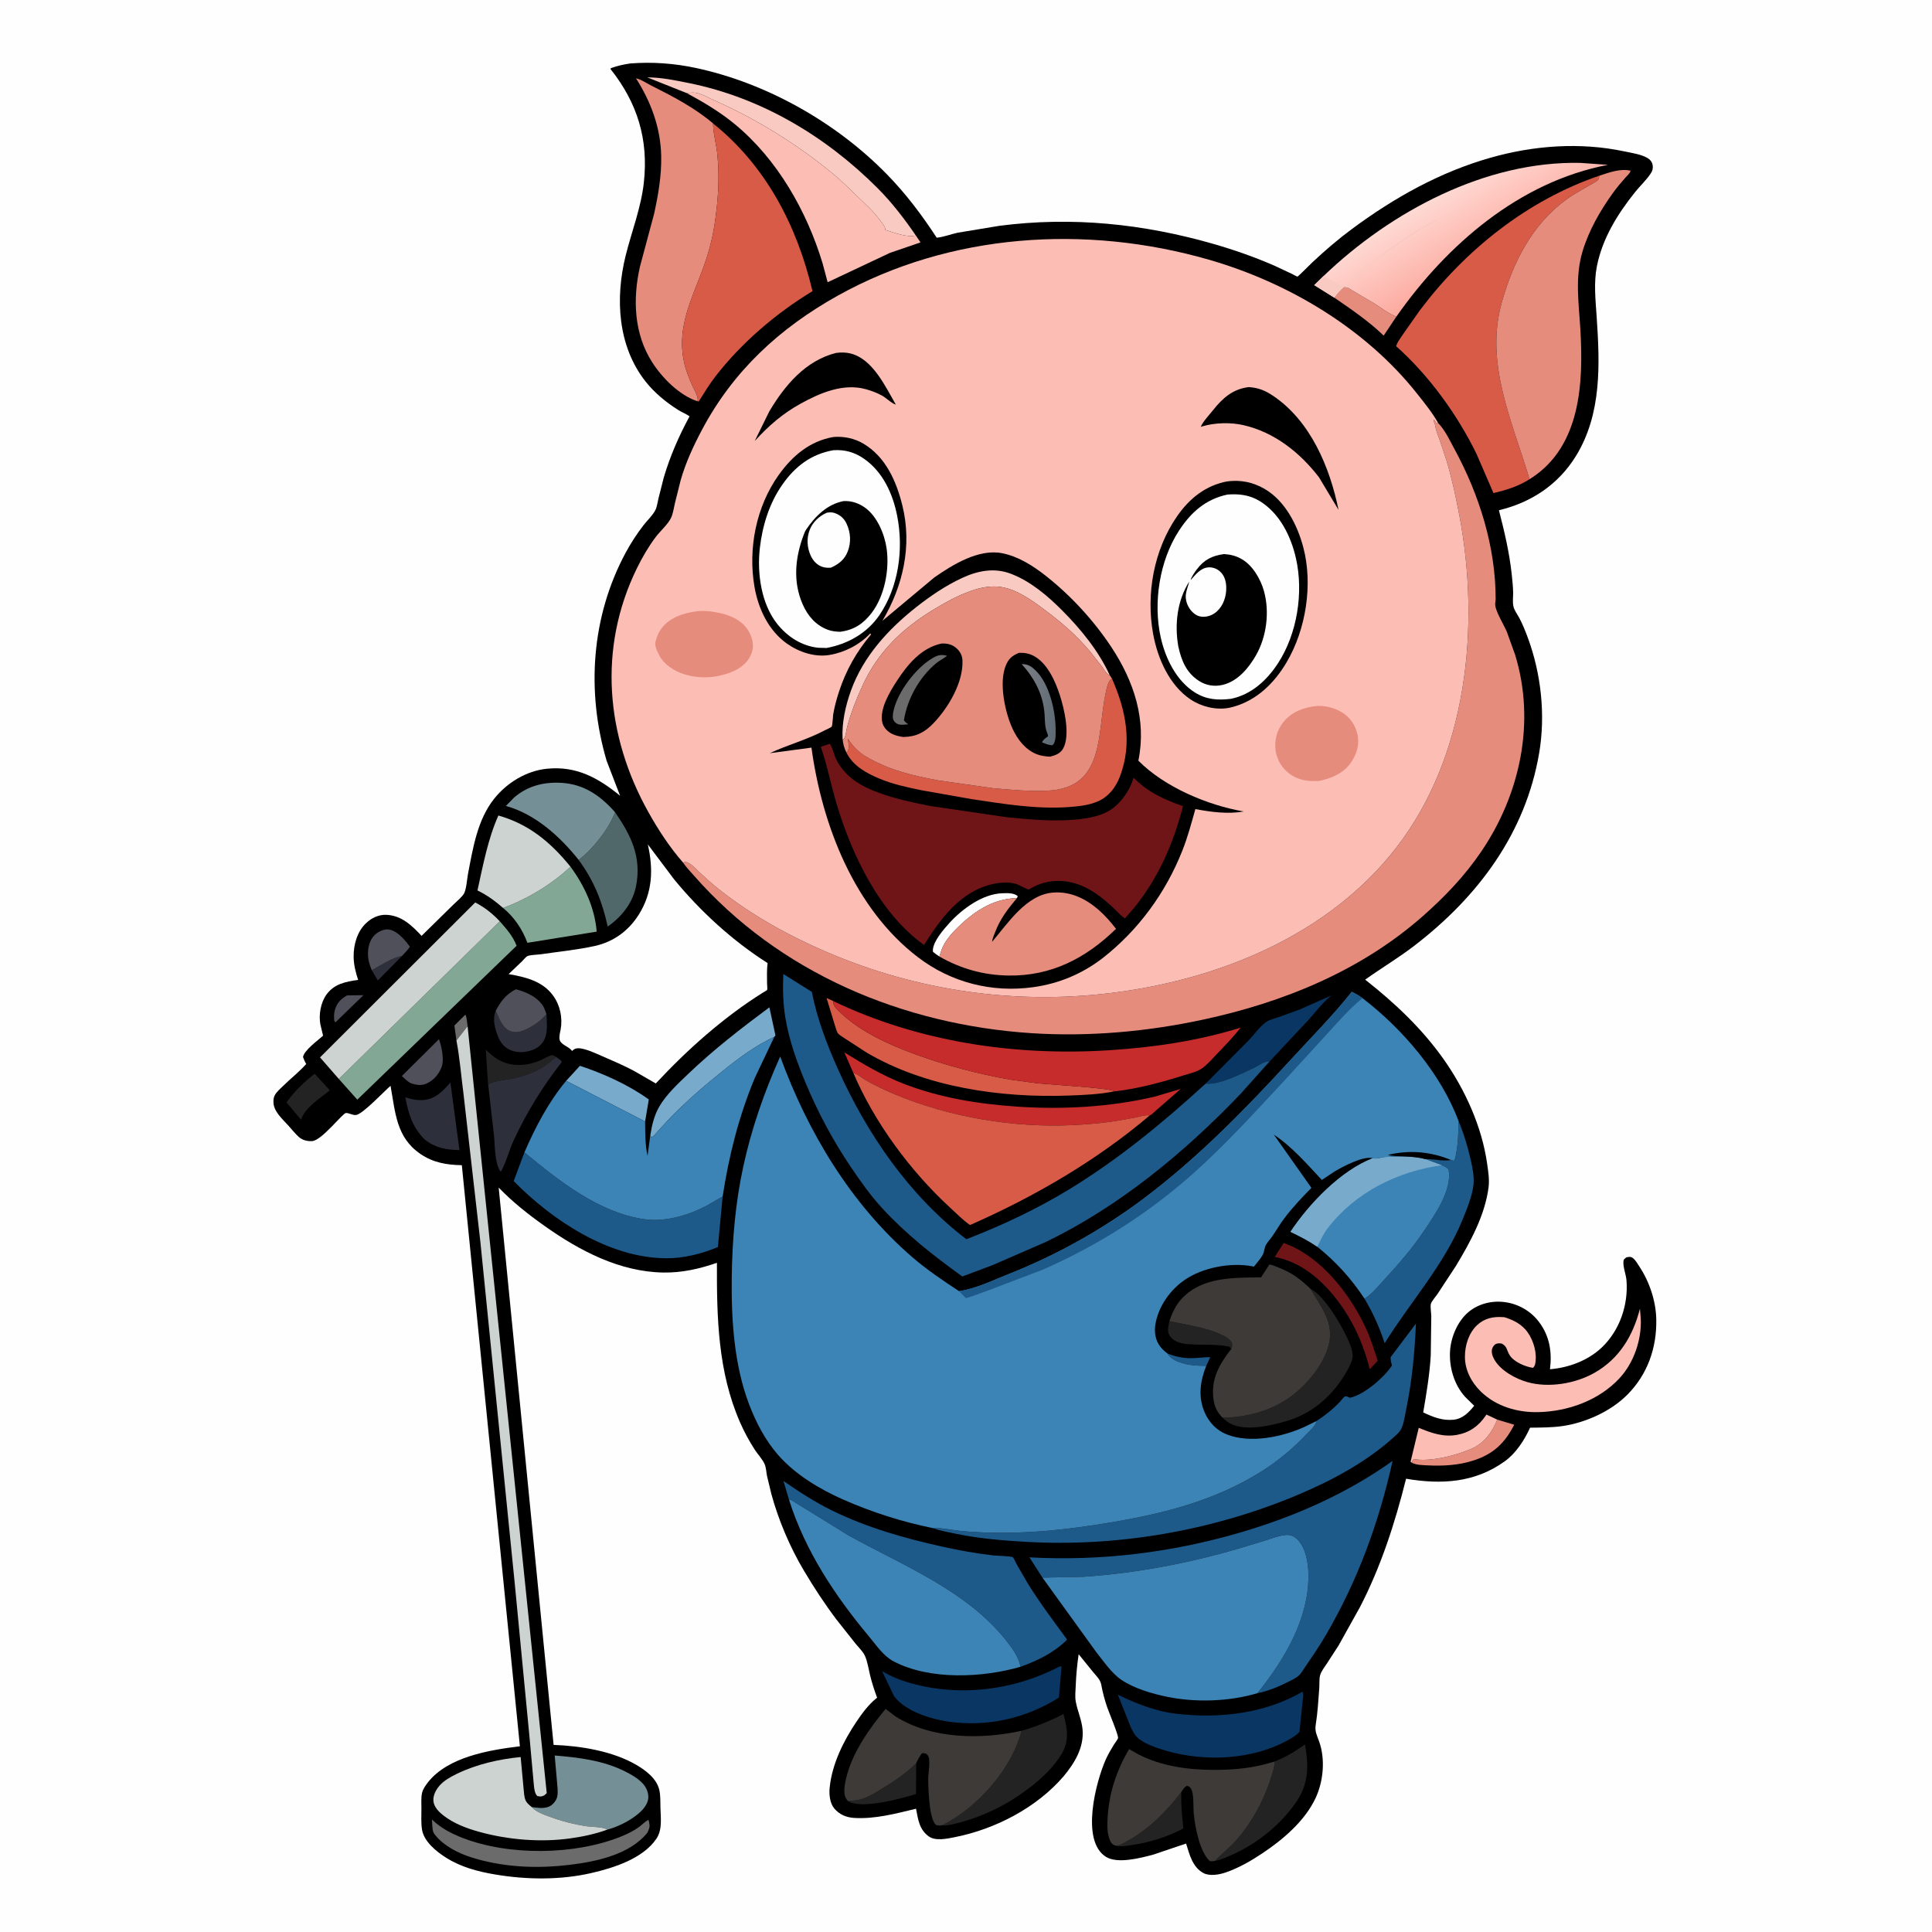 <svg version="1.1" xmlns="http://www.w3.org/2000/svg" style="display: block;" viewBox="0 0 2048 2048" width="1024" height="1024">
<defs>
	<linearGradient id="Gradient1" gradientUnits="userSpaceOnUse" x1="1573.89" y1="274.761" x2="1531" y2="203.652">
		<stop class="stop0" offset="0" stop-opacity="1" stop-color="rgb(253,171,160)"/>
		<stop class="stop1" offset="1" stop-opacity="1" stop-color="rgb(254,217,211)"/>
	</linearGradient>
	<linearGradient id="Gradient2" gradientUnits="userSpaceOnUse" x1="1121.34" y1="750.007" x2="1081.08" y2="743.687">
		<stop class="stop0" offset="0" stop-opacity="1" stop-color="rgb(94,107,117)"/>
		<stop class="stop1" offset="1" stop-opacity="1" stop-color="rgb(123,125,132)"/>
	</linearGradient>
</defs>
<path transform="translate(0,0)" fill="rgb(254,254,254)" d="M -0 -0 L 2048 0 L 2048 2048 L -0 2048 L -0 -0 z"/>
<path transform="translate(0,0)" fill="rgb(0,0,0)" d="M 667.742 67.31 C 691.043 65.417 714.638 67.133 737.5 72.011 C 812.538 88.021 886.454 129.785 940.143 184.758 C 960.36 205.458 977.129 227.781 992.963 251.964 C 1000.25 251.323 1007.9 248.255 1015.13 246.687 L 1059.1 239.415 C 1136.38 229.323 1212.19 237.212 1286.83 258.726 C 1308.94 265.1 1330.61 272.722 1351.69 281.968 L 1370.42 290.77 C 1371.38 291.24 1374.82 293.292 1375.46 293.233 C 1376.03 293.179 1389.84 279.322 1391.37 277.888 C 1404.72 265.402 1418.49 253.567 1433.18 242.691 C 1477.97 209.527 1526.37 182.374 1580.31 167.102 C 1626.14 154.123 1675.17 150.556 1721.94 160.488 C 1729.44 162.081 1739.99 163.579 1746.58 167.587 C 1749.27 169.223 1751.18 171.548 1751.8 174.679 C 1752.46 178.049 1751.88 180.729 1750.03 183.589 C 1745.45 190.698 1738.7 196.851 1733.39 203.478 C 1714.75 226.707 1698.54 252.793 1692.74 282.387 C 1689.34 299.701 1691.31 317.712 1692.49 335.174 C 1695.91 385.781 1698.15 438.526 1670.5 483.475 C 1651.92 513.671 1622.97 532.803 1588.92 540.864 C 1594.75 563.409 1600.1 586.058 1602.54 609.26 C 1603.19 615.438 1603.85 621.791 1603.99 628 C 1604.09 632.825 1603.19 638.296 1604.35 643 C 1605.42 647.322 1608.42 651.149 1610.5 655.019 C 1614.03 661.597 1617.05 669.239 1619.64 676.253 C 1633.68 714.343 1638.39 757.878 1631.63 797.973 C 1617.22 883.352 1566.62 950.774 1499.22 1002.53 C 1482.41 1015.43 1464.34 1026.19 1447.13 1038.46 C 1478.28 1062.91 1507.34 1090.29 1530.27 1122.77 C 1553.07 1155.04 1570.93 1194.38 1576.45 1233.73 C 1577.6 1241.94 1578.99 1250.31 1577.94 1258.6 C 1574.16 1288.3 1558.45 1316.91 1543.22 1342.13 L 1523.73 1371.8 C 1522.07 1374.24 1517.55 1379.39 1516.82 1382.07 C 1515.99 1385.15 1517.18 1391.85 1517.22 1395.43 L 1516.66 1436.66 C 1515.51 1457.05 1512.07 1477.1 1508.67 1497.21 C 1518.92 1502.1 1528.94 1506.08 1540.5 1505 C 1550.43 1504.07 1556.76 1497.47 1562.69 1490.19 L 1552.92 1480.55 C 1541.32 1467.66 1535.98 1448.96 1537.13 1431.85 C 1538.14 1416.93 1545.35 1400.08 1556.95 1390.57 C 1567.59 1381.85 1581.85 1378.45 1595.38 1380.32 C 1609.69 1382.31 1622.62 1389.72 1631.33 1401.23 C 1642.73 1416.26 1645.33 1433.2 1643.04 1451.46 C 1662.83 1449.84 1683.29 1442.26 1697.85 1428.5 C 1716.89 1410.5 1726.2 1383.22 1724.15 1357.32 C 1723.63 1350.75 1720.48 1343.76 1720.9 1337.31 C 1721.07 1334.62 1722.08 1334.59 1724 1332.88 C 1726.96 1332.24 1728.58 1331.8 1731.16 1333.79 C 1733.75 1335.79 1735.97 1339.8 1737.8 1342.57 C 1748.51 1358.77 1755.34 1379.12 1755.72 1398.58 C 1756.32 1428.65 1746.55 1456.78 1725.13 1478.37 C 1707.74 1495.89 1681.44 1507.83 1657.23 1511.55 C 1645.54 1513.34 1633.76 1513.25 1621.96 1513.4 C 1615.86 1526.66 1607.1 1540.39 1595.12 1549.03 C 1563.37 1571.91 1527.76 1573.81 1490.5 1567.51 C 1478.74 1614.45 1463.88 1660.62 1441.56 1703.7 L 1418.96 1744.27 L 1406.32 1763.77 C 1403.86 1767.47 1400.43 1771.78 1399.31 1776.08 C 1398.31 1779.93 1398.79 1785.32 1398.49 1789.39 C 1397.53 1802.25 1396.75 1815.79 1394.7 1828.5 C 1393.59 1835.4 1396.03 1839.57 1398.31 1845.94 C 1405.03 1864.67 1402.93 1888.25 1394.52 1906.14 C 1383.07 1930.47 1359.98 1950.04 1338.03 1964.67 C 1325.88 1972.77 1312.92 1980.22 1299.05 1984.95 C 1292.25 1987.27 1282.09 1989.05 1275.49 1985.42 C 1263.97 1979.07 1260.95 1965.79 1257.3 1954.23 L 1222.32 1966.05 C 1208.96 1969.54 1184.59 1976.07 1172.25 1968.26 C 1145.3 1951.19 1161.71 1888.78 1172 1865.52 C 1174.5 1859.86 1177.69 1854.44 1180.93 1849.17 C 1181.78 1847.77 1184.92 1843.78 1185.18 1842.41 C 1185.75 1839.34 1175.28 1814.58 1173.62 1809.64 C 1171.02 1801.91 1168.83 1793.98 1167.4 1785.94 C 1166.42 1780.4 1162.12 1776.6 1158.65 1772.34 L 1143.41 1753.54 C 1141.74 1764.84 1140.74 1775.9 1140.29 1787.32 C 1140.1 1792.44 1139.42 1798.36 1140.29 1803.36 C 1142.04 1813.48 1146.65 1822.97 1147.56 1833.31 C 1149.24 1852.5 1139.06 1869.02 1127.32 1883.13 C 1098.55 1916.46 1054.85 1939.03 1011.93 1947.52 C 1003.88 1949.11 991.59 1951.82 984.5 1946.64 C 974.349 1939.22 973.252 1928.76 971.032 1917.32 C 949.658 1922.48 927.506 1928.45 905.303 1927.07 C 897.086 1926.55 889.71 1923.48 884.337 1917.01 C 879.644 1911.36 878.767 1902.24 879.455 1895.2 C 881.911 1870.11 894.031 1845.65 907.94 1825 C 913.789 1816.31 920.588 1807.03 928.778 1800.43 L 929.775 1799.65 C 926.877 1791.75 924.269 1783.91 922.293 1775.72 C 920.708 1769.15 919.596 1761.39 916.844 1755.19 C 914.907 1750.83 910.088 1746.19 907.048 1742.5 L 886.758 1716.86 C 874.215 1700.25 862.829 1682.86 852.198 1664.97 C 837.323 1639.95 825.407 1611.88 817.71 1583.85 L 813.048 1564.5 C 812.319 1560.78 812.143 1556.19 810.8 1552.67 C 808.823 1547.49 803.21 1541.56 800.107 1536.77 C 794.17 1527.6 788.884 1517.8 784.5 1507.79 C 760.917 1453.96 759.765 1396.27 759.97 1338.63 C 741.302 1345.06 723.164 1349.23 703.319 1348.94 C 656.876 1348.26 614.216 1325.76 577.266 1299.55 C 559.793 1287.16 543.526 1274.33 528.623 1258.88 L 586.841 1849.66 C 615.422 1850.69 649.326 1856.19 674.358 1870.74 C 684.498 1876.64 696.029 1885.29 698.843 1897.25 C 700.263 1903.28 699.959 1909.9 700.099 1916.08 C 700.346 1926.97 702.266 1939.52 695.89 1949 C 681.583 1970.29 650.306 1980.13 626.595 1985.56 C 593.926 1993.05 558.004 1992.61 525 1987.05 C 506.384 1983.91 488.583 1979.23 472.5 1969 C 462.301 1962.51 449.404 1952.09 447.355 1939.44 C 446.192 1932.27 446.741 1924.08 446.726 1916.8 C 446.715 1911.46 446.211 1905.33 447.498 1900.14 C 448.404 1896.48 451.206 1892.46 453.5 1889.51 C 474.701 1862.3 518.919 1855.03 551.114 1851.14 L 489.561 1235.15 C 473.391 1234.86 459.162 1232.46 445.591 1223.18 C 419.803 1205.55 419.097 1178.83 413.982 1151 C 407.28 1156.76 384.654 1180.89 377.529 1181.92 C 373.807 1182.47 370.011 1179.63 366.671 1179.82 C 363.249 1180.02 341.153 1208.84 331 1209.61 C 326.032 1209.98 320.535 1208.64 316.784 1205.25 C 312.907 1201.75 309.475 1197.41 305.978 1193.5 C 299.882 1186.7 290.292 1178.49 289.904 1168.93 C 289.793 1166.2 289.868 1164 291.04 1161.5 C 292.839 1157.67 297.112 1154.08 300.105 1151.14 C 308.094 1143.28 317.224 1136.22 324.625 1127.84 C 323.083 1125.45 322.173 1123.15 321.223 1120.5 C 322.123 1113.63 337.105 1102.67 342.487 1097.88 L 339.657 1086.16 C 337.672 1075.88 339.884 1062.94 345.989 1054.39 C 354.226 1042.85 366.544 1040.61 379.641 1038.75 C 376.989 1030.7 374.946 1022.62 374.863 1014.09 C 374.741 1001.4 378.59 987.597 388.026 978.602 C 393.764 973.132 401.388 969.424 409.426 969.747 C 425.568 970.395 436.559 980.972 446.876 992.068 L 481.064 958.476 C 484.077 955.452 490.362 950.469 492.118 946.705 C 494.55 941.491 495.052 931.684 496.172 925.893 C 501.449 898.618 506.089 868.947 523.868 846.655 C 537.376 829.718 557.839 817.152 579.622 814.905 C 610.725 811.697 633.98 824.412 657.332 843.555 L 643.042 806.442 C 621.401 732.99 626.689 653.688 663.303 585.737 C 668.689 575.74 675.048 566 681.971 557 C 685.835 551.975 691.709 546.469 694.609 540.944 C 696.433 537.47 697.07 532.324 697.963 528.5 L 703.57 506.398 C 710.26 483.619 719.661 462.167 730.966 441.335 C 727.216 438.689 722.705 436.975 718.79 434.497 C 705.947 426.371 693.818 416.439 684.371 404.481 C 654.58 366.771 652.034 315.76 663.28 270.739 C 669.707 245.014 679.604 220.04 682.511 193.48 C 687.53 147.612 675.703 109.042 647.073 73.058 L 647.684 72.206 C 654.362 69.763 660.722 68.401 667.742 67.31 z"/>
<path transform="translate(0,0)" fill="rgb(107,107,107)" d="M 483.829 1102.92 L 481.683 1087.08 L 493.285 1075.59 C 494.97 1078.38 495.133 1084.48 495.681 1087.84 L 483.829 1102.92 z"/>
<path transform="translate(0,0)" fill="rgb(45,47,59)" d="M 394.093 1028.49 C 403.383 1023.5 415.725 1015.08 426.065 1013.43 L 400.531 1039.3 L 394.093 1028.49 z"/>
<path transform="translate(0,0)" fill="rgb(29,89,137)" d="M 1237.65 1434.85 C 1243 1436.78 1247.82 1438.4 1253.5 1439.09 L 1255.3 1439.33 C 1264.51 1440.5 1273.74 1438.67 1282.96 1438.66 L 1278.69 1447.82 C 1271.15 1447.83 1262.73 1447.59 1255.44 1445.58 C 1248.79 1443.74 1241.21 1441.11 1237.65 1434.85 z"/>
<path transform="translate(0,0)" fill="rgb(79,80,89)" d="M 367.788 1055.18 L 385.307 1054.9 L 362.284 1077.22 L 355.5 1083.82 L 354.326 1082 C 354.011 1078.31 353.874 1074.99 354.82 1071.36 C 356.897 1063.39 360.79 1059.33 367.788 1055.18 z"/>
<path transform="translate(0,0)" fill="rgb(36,35,35)" d="M 319.185 1186.98 L 303.611 1168.52 L 305.681 1165.88 C 313.197 1155.96 323.641 1145.74 333.571 1138.24 L 349.629 1155.76 C 339.387 1164.3 323.141 1173.97 319.185 1186.98 z"/>
<path transform="translate(0,0)" fill="rgb(36,35,35)" d="M 971.191 1869.2 L 971.019 1901.8 C 954.648 1906.67 914.72 1917.75 899.633 1909.75 L 898.789 1909.24 C 903.639 1908.79 908.887 1908.57 913.544 1907.1 C 921.036 1904.75 928.301 1900.13 935 1896.07 C 947.996 1888.21 960.296 1879.84 971.191 1869.2 z"/>
<path transform="translate(0,0)" fill="rgb(36,35,35)" d="M 517.502 1149.81 L 517.392 1149.76 L 514.953 1112.67 C 519.921 1117.47 524.817 1121.83 531.129 1124.79 C 544.581 1131.11 559.8 1129.66 573.157 1123.87 C 576.614 1122.37 580.014 1120.02 583.575 1118.93 C 586.464 1118.04 586.933 1118.94 589.442 1120.4 C 582.281 1126.53 575.711 1131.82 567.068 1135.69 C 560.606 1138.58 553.75 1140.8 546.902 1142.58 C 540.152 1144.34 521.543 1145.56 517.502 1149.81 z"/>
<path transform="translate(0,0)" fill="rgb(36,35,35)" d="M 1239.59 1400.48 C 1257.49 1404.39 1276.7 1406.7 1293.53 1414.3 C 1298.72 1416.64 1302.8 1418.68 1306 1423.5 C 1306.09 1426.12 1306.4 1427.64 1305.11 1430.02 L 1303.4 1427.55 C 1288.83 1424.41 1272.87 1426.17 1258 1424.72 C 1251.43 1424.09 1244.36 1422.14 1240.3 1416.54 C 1236.81 1411.74 1238.5 1405.79 1239.59 1400.48 z"/>
<path transform="translate(0,0)" fill="rgb(79,80,89)" d="M 465.322 1101.56 C 468.165 1109.18 471.028 1123.2 468.235 1130.81 C 465.401 1138.54 459.793 1145.16 452.251 1148.59 C 446.503 1151.21 440.546 1150.11 434.883 1148 C 431.56 1145.98 428.815 1143.26 425.957 1140.64 L 465.322 1101.56 z"/>
<path transform="translate(0,0)" fill="rgb(79,80,89)" d="M 394.093 1028.49 C 391.506 1022.23 389.964 1017.03 390.074 1010.21 C 390.188 1003.16 392.294 995.53 397.669 990.665 C 401.153 987.512 407.181 984.611 412 985.285 C 421.199 986.572 429.405 996.503 434.563 1003.64 C 432.081 1007.15 428.963 1010.26 426.065 1013.43 C 415.725 1015.08 403.383 1023.5 394.093 1028.49 z"/>
<path transform="translate(0,0)" fill="rgb(36,35,35)" d="M 1181.86 1956.21 C 1182.87 1956.26 1183.9 1956.38 1184.91 1956.22 C 1188.61 1955.66 1192.75 1952.84 1196 1951.02 C 1218.38 1938.5 1236.8 1919.89 1252.19 1899.64 C 1251.79 1912.78 1253.05 1925.24 1254.44 1938.28 C 1235.69 1948 1217 1953.54 1196.13 1956.39 C 1191.83 1956.98 1185.96 1957.8 1181.86 1956.21 z"/>
<path transform="translate(0,0)" fill="rgb(45,47,59)" d="M 579.283 1075.06 C 579.712 1082.51 580.433 1091.74 578.249 1098.96 C 576.552 1104.57 572.442 1109.33 567.138 1111.85 C 559.456 1115.5 549.992 1116.58 541.884 1113.51 C 535.432 1111.06 530.82 1105.86 528.258 1099.57 C 524.761 1090.99 521.712 1080.46 525.508 1071.49 C 528.846 1079.26 532.621 1090.03 541.271 1093.21 C 548.04 1095.7 555.022 1092.72 560.95 1089.55 C 568.178 1085.68 573.958 1081.29 579.283 1075.06 z"/>
<path transform="translate(0,0)" fill="rgb(230,140,125)" d="M 1414.46 315.572 C 1417.57 311.379 1420.8 307.319 1425 304.181 L 1428.16 304.687 L 1457.13 321.887 C 1464.31 326.535 1472.19 332.566 1480.11 335.766 L 1466.75 355.768 C 1451.14 340.646 1432.37 327.862 1414.46 315.572 z"/>
<path transform="translate(0,0)" fill="rgb(230,140,125)" d="M 1587.14 1504.89 L 1605.11 1510.25 C 1595.27 1529.63 1583.22 1541.21 1562.32 1548.06 C 1546.29 1553.31 1529.65 1554.19 1512.92 1553.33 C 1507.42 1553.04 1501.92 1553.1 1496.84 1550.69 C 1496.85 1548.49 1497.29 1548.43 1498.5 1546.7 C 1516.35 1549.89 1543.99 1542.72 1560.22 1535.55 C 1573.51 1529.68 1581.86 1518.01 1587.14 1504.89 z"/>
<path transform="translate(0,0)" fill="rgb(79,80,89)" d="M 525.508 1071.49 C 530.773 1061.35 536.6 1053.8 546.953 1048.65 C 558.323 1051.7 571.202 1057.39 576.826 1068.5 L 579.283 1075.06 C 573.958 1081.29 568.178 1085.68 560.95 1089.55 C 555.022 1092.72 548.04 1095.7 541.271 1093.21 C 532.621 1090.03 528.846 1079.26 525.508 1071.49 z"/>
<path transform="translate(0,0)" fill="rgb(111,21,23)" d="M 1360.79 1317.58 L 1371 1321.8 C 1405.71 1338.67 1433.61 1375.93 1449.1 1410.57 C 1453.69 1420.84 1456.87 1431.81 1460.46 1442.46 L 1452.05 1451.39 C 1446.14 1428.55 1437.55 1407.29 1424.29 1387.64 C 1406.83 1361.78 1382.97 1338.5 1351.25 1332.39 L 1360.79 1317.58 z"/>
<path transform="translate(0,0)" fill="rgb(120,170,204)" d="M 600.178 1145.7 L 614.745 1129.79 C 639.553 1137.98 666.484 1150.08 687.757 1165.5 L 683.841 1188.83 L 600.178 1145.7 z"/>
<path transform="translate(0,0)" fill="rgb(252,189,180)" d="M 1496.84 1550.69 L 1495.27 1549.48 L 1503.92 1513.54 C 1517.02 1518.96 1530.09 1523.68 1544.5 1521.02 C 1557.72 1518.57 1567.36 1511.75 1574.85 1500.71 L 1575.67 1499.47 L 1587.14 1504.89 C 1581.86 1518.01 1573.51 1529.68 1560.22 1535.55 C 1543.99 1542.72 1516.35 1549.89 1498.5 1546.7 C 1497.29 1548.43 1496.85 1548.49 1496.84 1550.69 z"/>
<path transform="translate(0,0)" fill="rgb(45,47,59)" d="M 477.454 1147.54 L 487.067 1219.14 C 472.928 1218.91 461.752 1216.89 450.365 1208.07 C 437.282 1195.18 433.032 1180.88 429.658 1163.23 C 436.119 1165.26 441.618 1166.44 448.428 1166.08 C 461.279 1165.42 469.42 1156.51 477.454 1147.54 z"/>
<path transform="translate(0,0)" fill="rgb(10,54,99)" d="M 1278.08 1148.63 L 1323.75 1102.7 C 1329.53 1096.74 1335.87 1087.48 1342.68 1083.06 C 1346.25 1080.74 1351.53 1079.54 1355.56 1078.16 L 1377.73 1070.1 L 1411.14 1055.3 C 1402.11 1062.76 1394.65 1072.67 1386.82 1081.38 L 1345.84 1125.17 C 1340.29 1124.51 1334.02 1129.68 1329 1132.02 C 1316.11 1138.04 1292.41 1150.3 1278.08 1148.63 z"/>
<path transform="translate(0,0)" fill="rgb(45,47,59)" d="M 589.442 1120.4 L 595.06 1124.5 L 595.268 1126.11 C 575.153 1151.87 558.288 1179.17 544.505 1208.86 C 539.666 1219.29 536.717 1231.67 531.271 1241.5 L 530.179 1241.5 C 524.054 1231.41 524.904 1214.77 523.561 1203.02 L 517.502 1149.81 C 521.543 1145.56 540.152 1144.34 546.902 1142.58 C 553.75 1140.8 560.606 1138.58 567.068 1135.69 C 575.711 1131.82 582.281 1126.53 589.442 1120.4 z"/>
<path transform="translate(0,0)" fill="rgb(36,35,35)" d="M 1351.17 1867.22 C 1363.18 1862.57 1372.81 1856.55 1383.33 1849.25 C 1387.44 1871.84 1387.42 1890.99 1373.68 1910.75 C 1357.42 1934.13 1333.32 1953.73 1307.49 1965.46 C 1301.08 1968.37 1294.82 1971.43 1287.84 1972.67 L 1293.32 1967.25 L 1305.16 1956.33 C 1324.28 1937.26 1339.41 1909.9 1347.37 1884.24 C 1349.1 1878.66 1351.17 1873.14 1351.17 1867.22 z"/>
<path transform="translate(0,0)" fill="rgb(120,170,204)" d="M 689.383 1203.21 C 691.046 1192.57 693.568 1181.99 699.098 1172.62 C 706.518 1160.05 718.508 1148.91 729.031 1138.85 C 756.427 1112.64 785.201 1090.36 815.586 1067.8 L 822 1097.5 L 820.789 1099.15 C 801.17 1108.16 783.696 1121.23 766.89 1134.65 C 747.285 1150.3 728.589 1166.54 710.933 1184.39 L 697.388 1199.06 C 695.175 1201.54 693.377 1204.47 690.213 1205.65 L 689.383 1203.21 z"/>
<path transform="translate(0,0)" fill="rgb(107,107,107)" d="M 457.882 1928.75 C 466.984 1937.67 478.498 1943.68 490.303 1948.26 C 539.62 1967.38 609.789 1966.61 658.798 1946.61 C 665.266 1943.97 671.842 1940.76 677.5 1936.63 C 680.753 1934.26 683.838 1930.76 687.5 1929.12 L 688.317 1933 C 689.128 1936.78 687.84 1939.11 686.387 1942.53 C 667.775 1966.01 631.844 1973.43 603.62 1976.83 C 572.812 1980.54 541.664 1979.75 511.449 1972.22 C 496.103 1968.39 481.579 1963.18 469.149 1953.1 C 466.2 1950.71 460.928 1945.72 459.348 1942.11 C 458.055 1939.16 458.262 1932.21 457.882 1928.75 z"/>
<path transform="translate(0,0)" fill="rgb(36,35,35)" d="M 1389.13 1366.2 C 1404.91 1373.79 1426.36 1411.14 1432.15 1428.1 C 1435.13 1436.82 1434.15 1441.17 1430.07 1449.13 C 1416.53 1475.56 1394.47 1496.8 1365.9 1505.72 C 1348.93 1511.01 1320.36 1517.82 1303.9 1508.89 C 1300.84 1507.22 1298.33 1505.17 1295.87 1502.73 C 1308.01 1502.71 1319.29 1501.11 1331 1498.02 C 1341.17 1495.34 1350.77 1491.25 1359.89 1485.99 C 1380.31 1474.23 1402.64 1449.04 1408.59 1425.58 C 1414.62 1401.78 1400.14 1385.19 1389.13 1366.2 z"/>
<path transform="translate(0,0)" fill="rgb(81,104,106)" d="M 652.006 861.039 C 668.89 885.414 680.161 908.28 674.316 938.908 C 670.841 957.118 659.101 971.772 644.197 982.166 C 638.287 955.346 629.711 933.815 613.396 911.535 C 628.258 900.335 645.629 878.381 652.006 861.039 z"/>
<path transform="translate(0,0)" fill="rgb(130,168,149)" d="M 604.729 918.707 C 619.585 938.936 630.442 962.288 632.515 987.573 L 559.037 999.42 C 553.958 985.305 544.973 972.018 533.276 962.476 C 558.99 952.952 584.794 937.518 604.729 918.707 z"/>
<path transform="translate(0,0)" fill="rgb(36,35,35)" d="M 1082.84 1834.72 C 1098.6 1830.23 1112.82 1824.44 1127.35 1816.88 C 1131.39 1832.42 1133.95 1845.12 1125.12 1859.68 C 1117.39 1872.44 1105.68 1883.86 1094 1893.04 C 1068.05 1913.43 1039.88 1927.25 1007.6 1934.32 C 1004.33 1935.04 1001.21 1935.14 997.867 1935.04 C 1001.63 1933.68 1005.02 1931.55 1008.44 1929.51 C 1041.11 1909.99 1073.5 1872.15 1082.84 1834.72 z"/>
<path transform="translate(0,0)" fill="rgb(117,143,151)" d="M 613.396 911.535 C 593.724 886.797 567.354 862.865 536.262 854.346 L 544.869 845.5 C 559.19 833.058 576.629 828.721 595.223 829.842 C 619.132 831.284 636.656 843.57 652.006 861.039 C 645.629 878.381 628.258 900.335 613.396 911.535 z"/>
<path transform="translate(0,0)" fill="rgb(216,91,72)" d="M 1181.32 1156.83 C 1165.78 1160.06 1149.05 1160.75 1133.21 1161.33 C 1061.42 1163.97 981.449 1152.77 918.751 1115.84 L 896.833 1101.63 C 894.427 1099.95 890.386 1097.75 888.462 1095.63 C 887.092 1094.12 886.056 1089.97 885.364 1088.01 L 876.234 1058.01 C 878.597 1058.83 880.849 1060.05 883.106 1061.13 C 883.179 1066.47 886.819 1069.46 890.423 1072.94 C 911.967 1093.75 942.34 1107.37 970.139 1117.53 C 1003 1129.54 1037.27 1138.57 1071.76 1144.56 L 1100.48 1148.41 C 1110.93 1149.47 1177.86 1153.44 1181.32 1156.83 z"/>
<path transform="translate(0,0)" fill="rgb(248,202,193)" d="M 727.947 98.676 L 686.087 82.012 C 701.158 82.044 715.675 85.106 730.397 88.086 C 807.072 103.608 875.504 144.523 930.429 199.594 C 945.546 214.752 958.751 231.996 970.842 249.643 C 961.091 252.064 947.925 246.549 938.437 243.711 L 938.281 241.937 C 937.709 239.501 934.469 235.757 932.954 233.656 C 926.561 224.79 918.319 217.406 910.51 209.81 C 901.006 200.565 891.519 191.131 881.236 182.745 C 843.388 151.878 801.487 126.083 756.86 106.253 C 750.755 103.541 743.569 99.231 737.013 98.307 C 734.03 97.886 730.925 98.362 727.947 98.676 z"/>
<path transform="translate(0,0)" fill="rgb(205,211,209)" d="M 533.276 962.476 C 524.727 954.982 516.382 948.892 506.134 943.918 C 511.996 917.42 517.181 889.345 528.311 864.48 C 560.746 873.686 583.665 892.804 604.729 918.707 C 584.794 937.518 558.99 952.952 533.276 962.476 z"/>
<path transform="translate(0,0)" fill="rgb(197,44,43)" d="M 904.549 1137.32 L 895.022 1115.59 C 915.275 1128.11 935.62 1140.2 957.906 1148.81 C 996.724 1163.81 1036.69 1170.2 1078 1173.05 C 1126.24 1176.38 1177.26 1173.54 1224.4 1162.39 L 1251.58 1154.32 L 1225.67 1176.93 C 1223.87 1178.42 1220.88 1181.69 1218.83 1182.38 L 1217.79 1182.3 C 1212.93 1181.81 1208.47 1183.61 1203.75 1184.6 L 1182.74 1188.35 C 1167.49 1190.66 1152.06 1191.93 1136.66 1192.67 C 1074.14 1195.64 1006.39 1184.24 948.633 1160.06 C 938.528 1155.83 928.587 1151.11 919.012 1145.79 C 914.736 1143.41 910.661 1139.64 906.181 1137.91 L 904.549 1137.32 z"/>
<path transform="translate(0,0)" fill="rgb(10,54,99)" d="M 1123.19 1766.5 L 1125.28 1766.69 L 1122.48 1799.52 C 1087.64 1821.5 1047.14 1830.71 1006.2 1825.1 C 987.022 1822.47 960.062 1814.25 947.892 1798.27 L 935.027 1771.55 L 939.5 1773.98 C 946.547 1777.85 953.73 1780.7 961.42 1783.05 C 1014.73 1799.36 1074.14 1792.35 1123.19 1766.5 z"/>
<path transform="translate(0,0)" fill="rgb(117,143,151)" d="M 563.619 1915.55 C 570.063 1916.4 578.308 1917.88 584.043 1913.91 C 587.226 1911.72 590.158 1907.87 590.791 1904 C 591.639 1898.81 590.809 1893.05 590.38 1887.84 L 587.997 1860.89 C 613.324 1863.01 639.281 1866.12 662.315 1877.64 C 669.301 1881.13 676.563 1885.19 681.799 1891.09 C 685.414 1895.16 687.85 1901.19 687.125 1906.71 C 685.983 1915.38 677.818 1922.18 671.048 1926.84 C 663.137 1932.28 653.09 1937 643.809 1939.48 C 639.253 1936.43 628.211 1936.79 622.5 1935.96 C 608.524 1933.94 595.489 1930.53 582.255 1925.67 C 575.84 1923.31 568.375 1920.66 563.619 1915.55 z"/>
<path transform="translate(0,0)" fill="rgb(29,89,137)" d="M 1546.22 1188.61 C 1551.79 1201.86 1555.87 1215.49 1559.02 1229.5 C 1560.86 1237.67 1562.86 1247.23 1561.98 1255.6 C 1560.68 1267.98 1554.61 1282.65 1549.9 1294.03 C 1530.25 1341.56 1494.66 1380.63 1467.8 1423.87 C 1462.3 1407.18 1455.47 1391.84 1446.49 1376.72 C 1453.68 1372.28 1460.32 1364.21 1466.08 1357.96 C 1481.31 1341.48 1496.65 1323.98 1509.16 1305.33 C 1520.8 1287.96 1539.8 1261.42 1535.5 1239.55 C 1533.1 1237.25 1531.5 1236.39 1528.38 1235.22 L 1510.94 1228.73 C 1519.99 1228.29 1529.01 1231.33 1538.08 1229.62 L 1541.23 1230.55 C 1543.03 1227.97 1543.15 1225.1 1543.71 1222.04 C 1545.71 1211.02 1545.95 1199.79 1546.22 1188.61 z"/>
<path transform="translate(0,0)" fill="rgb(130,168,149)" d="M 529.785 976.599 C 536.939 984.771 543.648 992.229 547.615 1002.55 L 378.75 1165.68 L 359.181 1143.74 L 529.785 976.599 z"/>
<path transform="translate(0,0)" fill="rgb(205,211,209)" d="M 359.181 1143.74 L 339.227 1120.88 L 503.78 956.631 C 514.128 962.137 521.709 968.134 529.785 976.599 L 359.181 1143.74 z"/>
<path transform="translate(0,0)" fill="rgb(205,211,209)" d="M 643.809 1939.48 C 631.064 1944.09 618.041 1946.86 604.655 1948.74 C 573.192 1953.18 538.527 1950.31 507.953 1941.81 C 494.74 1938.14 481.52 1933.25 470.533 1924.84 C 465.519 1921 459.919 1915.71 459.432 1908.99 C 459 1903.03 462.076 1897.3 465.859 1892.92 C 470.685 1887.33 477.969 1883.39 484.553 1880.2 C 505.298 1870.14 529.057 1864.77 551.925 1862.53 L 555.415 1900.21 C 556.305 1908.45 557.13 1910.32 563.619 1915.55 C 568.375 1920.66 575.84 1923.31 582.255 1925.67 C 595.489 1930.53 608.524 1933.94 622.5 1935.96 C 628.211 1936.79 639.253 1936.43 643.809 1939.48 z"/>
<path transform="translate(0,0)" fill="rgb(10,54,99)" d="M 1380.25 1793.5 L 1380.85 1793.69 C 1382.24 1796.05 1381.05 1801.11 1380.76 1803.92 L 1377.5 1835.71 C 1374.94 1839.11 1369.48 1842.24 1365.8 1844.32 C 1328.15 1865.6 1277.47 1867.83 1236.5 1855.97 C 1226.8 1853.16 1212.14 1848.44 1205.04 1841.23 C 1202.49 1838.64 1200.75 1834.97 1199.02 1831.81 L 1184.93 1796.41 C 1199.43 1803.56 1213.53 1809.26 1229.17 1813.36 C 1240.91 1816.43 1253.37 1817.52 1265.46 1818.17 C 1304.57 1820.28 1346.03 1813.43 1380.25 1793.5 z"/>
<path transform="translate(0,0)" fill="rgb(252,189,180)" d="M 1738.41 1387.25 L 1739.26 1397.72 C 1740.37 1419.86 1732 1444.52 1716.84 1460.88 C 1695.11 1484.34 1662.58 1496.1 1631 1496.91 C 1608.65 1497.49 1585.97 1490.91 1569.77 1475.14 C 1559.87 1465.5 1552.96 1452.49 1552.88 1438.47 C 1552.81 1426.31 1556.84 1412.94 1566.02 1404.5 C 1573.76 1397.38 1582.87 1395.54 1593.03 1396.19 L 1594.81 1396.31 C 1603.05 1398.91 1610.69 1402.46 1616.66 1408.96 C 1624.08 1417.05 1628.76 1430.64 1627.89 1441.5 C 1627.62 1444.85 1627.55 1447.76 1625 1449.97 C 1616.94 1448.81 1605 1443.84 1600.35 1436.66 C 1597.03 1431.53 1598.05 1427.57 1592 1424.26 C 1589.59 1423.95 1587.92 1423.66 1585.61 1424.73 C 1583.71 1425.62 1582.2 1428.01 1581.66 1430.04 C 1580.66 1433.83 1582.29 1438.19 1584.2 1441.45 C 1590.99 1453.08 1606.51 1461.51 1619.06 1465.09 C 1641.71 1471.54 1670.32 1466.71 1690.59 1455.04 C 1716.84 1439.94 1731.03 1415.89 1738.41 1387.25 z"/>
<path transform="translate(0,0)" fill="rgb(29,89,137)" d="M 555.914 1221.56 C 592.593 1251.75 634.443 1285.27 682.68 1292.39 C 703.667 1295.49 727.207 1289.07 745.933 1279.74 C 752.848 1276.3 759.232 1272.03 766.019 1268.39 L 760.991 1321.94 C 743.522 1329.16 724.532 1334.04 705.5 1333.83 C 645.133 1333.17 585.468 1293.69 544.518 1251.98 L 555.914 1221.56 z"/>
<path transform="translate(0,0)" fill="rgb(252,189,180)" d="M 727.947 98.676 C 730.925 98.362 734.03 97.886 737.013 98.307 C 743.569 99.231 750.755 103.541 756.86 106.253 C 801.487 126.083 843.388 151.878 881.236 182.745 C 891.519 191.131 901.006 200.565 910.51 209.81 C 918.319 217.406 926.561 224.79 932.954 233.656 C 934.469 235.757 937.709 239.501 938.281 241.937 L 938.437 243.711 C 947.925 246.549 961.091 252.064 970.842 249.643 L 975.771 256.955 L 943.359 268.062 L 877.335 299.18 L 871.94 279 C 855.192 223.744 824.052 168.93 779.136 131.795 C 763.383 118.77 745.893 108.353 727.947 98.676 z"/>
<path transform="translate(0,0)" fill="rgb(205,211,209)" d="M 495.681 1087.84 L 579.559 1900.71 C 577.734 1902.73 576.353 1903.97 573.5 1904.28 C 572.235 1904.42 570.724 1904.07 569.5 1903.87 C 566.792 1900.9 566.454 1896.77 565.972 1892.92 L 561.38 1842.27 L 545.5 1676.97 L 509.254 1316.79 L 491.268 1159 C 488.833 1140.45 487.353 1121.26 483.829 1102.92 L 495.681 1087.84 z"/>
<path transform="translate(0,0)" fill="rgb(61,58,56)" d="M 1181.86 1956.21 L 1180.36 1955.63 C 1177.15 1953.69 1175.97 1949.58 1175.1 1946.2 C 1173.37 1939.47 1173.8 1931.52 1174.27 1924.64 C 1176.05 1899.06 1184.02 1876.06 1196.87 1854.09 L 1207.02 1859.87 C 1231.38 1872.21 1259 1876.05 1285.99 1876.15 C 1308.79 1876.24 1329.37 1874.24 1351.17 1867.22 C 1351.17 1873.14 1349.1 1878.66 1347.37 1884.24 C 1339.41 1909.9 1324.28 1937.26 1305.16 1956.33 L 1293.32 1967.25 L 1287.84 1972.67 C 1286.11 1973.17 1284.29 1972.96 1282.5 1972.92 C 1271.59 1962.86 1266.73 1936.48 1265.39 1922 C 1264.81 1915.78 1265.74 1900.76 1262.46 1895.98 C 1260.93 1893.75 1260.49 1893.62 1258 1893.06 C 1255.22 1894.73 1253.92 1897.01 1252.19 1899.64 C 1236.8 1919.89 1218.38 1938.5 1196 1951.02 C 1192.75 1952.84 1188.61 1955.66 1184.91 1956.22 C 1183.9 1956.38 1182.87 1956.26 1181.86 1956.21 z"/>
<path transform="translate(0,0)" fill="rgb(61,58,56)" d="M 898.789 1909.24 C 896.596 1906.4 895.354 1904.07 895.106 1900.45 C 894.647 1893.78 896.487 1886.06 898.346 1879.68 C 905.595 1854.8 922.456 1831.17 938.796 1811.51 L 949.033 1819.32 C 987.448 1843.7 1039.82 1844.15 1082.84 1834.72 C 1073.5 1872.15 1041.11 1909.99 1008.44 1929.51 C 1005.02 1931.55 1001.63 1933.68 997.867 1935.04 L 993.5 1935.03 C 984.81 1933.02 983.858 1893.28 983.967 1884.92 C 984.038 1879.44 986.759 1864.72 983.5 1860.69 C 981.77 1858.55 979.813 1858.28 977.312 1858.5 C 974.798 1861.98 972.877 1865.25 971.191 1869.2 C 960.296 1879.84 947.996 1888.21 935 1896.07 C 928.301 1900.13 921.036 1904.75 913.544 1907.1 C 908.887 1908.57 903.639 1908.79 898.789 1909.24 z"/>
<path transform="translate(0,0)" fill="rgb(29,89,137)" d="M 836.506 1590.23 L 830.483 1569.85 C 847.142 1581.45 864.12 1592.45 882.383 1601.39 C 919.128 1619.4 959.56 1630.85 999.406 1639.63 C 1017.15 1643.55 1035 1646.77 1053.06 1648.8 C 1055.52 1649.08 1072.29 1649.6 1073.55 1650.7 C 1074.85 1651.83 1076.72 1656.45 1077.65 1658.11 L 1089.5 1678.52 C 1102.18 1698.99 1116.54 1718.08 1130.77 1737.47 L 1130.82 1738.49 C 1116.69 1752.2 1100.2 1760.2 1081.86 1766.84 L 1081.62 1765.74 C 1079.18 1755.21 1072.44 1746.31 1065.8 1738.04 C 1023.78 1685.7 957.026 1659.39 899.751 1627.76 L 838.022 1589.65 L 836.506 1590.23 z"/>
<path transform="translate(0,0)" fill="rgb(197,44,43)" d="M 883.106 1061.13 C 973.59 1104.43 1075.4 1119.58 1175 1113.35 C 1222.38 1110.39 1269.8 1103.45 1315.21 1089.32 C 1307.33 1099.21 1298.62 1108.3 1289.86 1117.4 C 1284.94 1122.51 1279.74 1128.67 1273.92 1132.69 C 1268.75 1136.27 1261.17 1137.9 1255.16 1139.79 C 1231.83 1147.15 1207.07 1153.86 1182.77 1156.79 C 1181.66 1156.93 1182.06 1156.95 1181.32 1156.83 C 1177.86 1153.44 1110.93 1149.47 1100.48 1148.41 L 1071.76 1144.56 C 1037.27 1138.57 1003 1129.54 970.139 1117.53 C 942.34 1107.37 911.967 1093.75 890.423 1072.94 C 886.819 1069.46 883.179 1066.47 883.106 1061.13 z"/>
<path transform="translate(0,0)" fill="url(#Gradient1)" d="M 1403.28 292.361 C 1474.54 224.063 1574.92 170.488 1675.38 172.673 L 1704.46 174.739 C 1610.64 192.708 1533.73 259.279 1480.11 335.766 C 1472.19 332.566 1464.31 326.535 1457.13 321.887 L 1428.16 304.687 L 1425 304.181 C 1420.8 307.319 1417.57 311.379 1414.46 315.572 L 1393.14 302.244 L 1403.28 292.361 z"/>
<path transform="translate(0,0)" fill="rgb(248,202,193)" d="M 1403.28 292.361 C 1410.25 297.254 1417.59 300.294 1425.37 303.618 C 1429.25 299.684 1432.92 295.915 1437.25 292.5 L 1466.99 267.95 C 1484.38 254.695 1502.68 242.993 1522 232.779 L 1522.19 234.215 C 1502.08 245.007 1483.91 257.031 1465.75 270.766 C 1458.86 275.97 1450.95 281.418 1444.95 287.548 C 1442.98 289.561 1444.23 288.463 1442.12 289.875 C 1439.6 291.553 1438.24 294.018 1435.95 295.791 C 1432.22 298.669 1429.53 299.714 1428.16 304.687 L 1425 304.181 C 1420.8 307.319 1417.57 311.379 1414.46 315.572 L 1393.14 302.244 L 1403.28 292.361 z"/>
<path transform="translate(0,0)" fill="rgb(60,131,182)" d="M 1488.41 1225.88 C 1495.75 1226.14 1503.88 1226.71 1510.94 1228.73 L 1528.38 1235.22 C 1531.5 1236.39 1533.1 1237.25 1535.5 1239.55 C 1539.8 1261.42 1520.8 1287.96 1509.16 1305.33 C 1496.65 1323.98 1481.31 1341.48 1466.08 1357.96 C 1460.32 1364.21 1453.68 1372.28 1446.49 1376.72 C 1432.12 1355.07 1416.51 1337.88 1396.38 1321.59 C 1387.3 1315.34 1377.89 1310.5 1367.93 1305.79 C 1387.91 1275.69 1421.3 1240.9 1455.23 1227.73 C 1459.93 1229.04 1463.86 1226.8 1468.5 1226.45 L 1488.41 1225.88 z"/>
<path transform="translate(0,0)" fill="rgb(120,170,204)" d="M 1488.41 1225.88 C 1495.75 1226.14 1503.88 1226.71 1510.94 1228.73 L 1528.38 1235.22 C 1481.38 1241.71 1436.83 1263.81 1407.43 1301.91 C 1402.88 1307.81 1399.69 1314.94 1396.38 1321.59 C 1387.3 1315.34 1377.89 1310.5 1367.93 1305.79 C 1387.91 1275.69 1421.3 1240.9 1455.23 1227.73 C 1459.93 1229.04 1463.86 1226.8 1468.5 1226.45 L 1488.41 1225.88 z"/>
<path transform="translate(0,0)" fill="rgb(29,89,137)" d="M 1105.01 1672.32 L 1091.24 1650.85 C 1166.62 1654.95 1241.06 1645.93 1313.56 1624.85 C 1371.35 1608.05 1427.1 1583.68 1476.23 1548.58 C 1461.62 1614.19 1439.39 1675.14 1405.43 1733.35 C 1397.43 1747.06 1388.29 1759.85 1379.5 1773.03 C 1376.6 1777.39 1372.12 1779.51 1367.59 1781.84 C 1356.82 1787.36 1344.87 1792.49 1332.95 1794.83 C 1361.51 1759.44 1387.83 1715.52 1386.98 1668.43 C 1386.76 1656.19 1384.02 1639.75 1374.52 1631.16 C 1373.34 1630.09 1371.97 1629.14 1370.55 1628.42 C 1367.97 1627.1 1364.84 1626.83 1362 1627.2 C 1354.56 1628.17 1347.2 1631.06 1340.09 1633.37 L 1311.9 1641.86 C 1258.73 1657.36 1203.38 1667.76 1148.11 1671.47 L 1105.01 1672.32 z"/>
<path transform="translate(0,0)" fill="rgb(61,58,56)" d="M 1239.59 1400.48 C 1242.64 1391.5 1246.67 1382.84 1253.33 1375.94 C 1275.08 1353.41 1307.88 1354.47 1336.8 1354.03 L 1345.55 1340.48 C 1348.77 1340.65 1352.27 1342.5 1355.29 1343.67 C 1369.6 1349.19 1378.09 1355.61 1389.13 1366.2 C 1400.14 1385.19 1414.62 1401.78 1408.59 1425.58 C 1402.64 1449.04 1380.31 1474.23 1359.89 1485.99 C 1350.77 1491.25 1341.17 1495.34 1331 1498.02 C 1319.29 1501.11 1308.01 1502.71 1295.87 1502.73 C 1290.06 1496.86 1287.19 1490.76 1286.22 1482.5 C 1283.73 1461.32 1292.64 1446.01 1305.11 1430.02 C 1306.4 1427.64 1306.09 1426.12 1306 1423.5 C 1302.8 1418.68 1298.72 1416.64 1293.53 1414.3 C 1276.7 1406.7 1257.49 1404.39 1239.59 1400.48 z"/>
<path transform="translate(0,0)" fill="rgb(29,89,137)" d="M 1395.74 1506.22 C 1404.73 1500.28 1413.16 1493.65 1420.53 1485.78 C 1421.72 1484.5 1424.08 1481.13 1425.5 1480.36 C 1425.84 1480.17 1427.52 1480.26 1427.7 1480.3 L 1431 1481.66 C 1445.89 1478.6 1466.6 1460.6 1475 1448.28 L 1475.51 1447.5 C 1474.71 1444.46 1474.02 1441.82 1474.12 1438.63 L 1500.95 1403.05 C 1499.63 1434.06 1496.82 1464.13 1490.5 1494.57 C 1489.16 1501.01 1488.1 1509.65 1484.93 1515.44 C 1483.32 1518.38 1480.43 1520.82 1477.97 1523.05 C 1447.97 1550.27 1410.67 1570.08 1373.5 1585.54 C 1283.87 1622.81 1184.71 1639.94 1087.8 1634.43 C 1063.15 1633.03 1038.5 1631.01 1014.29 1626.06 C 1005.79 1624.32 997.041 1622.84 988.878 1619.86 C 998.604 1619.38 1008.52 1621.86 1018.2 1622.84 C 1032.66 1624.29 1047.98 1624.79 1062.5 1624.81 C 1098.97 1624.87 1135.65 1620.67 1171.59 1614.83 C 1230.19 1605.31 1286.16 1591.78 1337.06 1559.88 C 1354.96 1548.66 1371.01 1535.09 1385.5 1519.73 C 1389.27 1515.74 1394.51 1511.57 1395.74 1506.22 z"/>
<path transform="translate(0,0)" fill="rgb(230,140,125)" d="M 738.853 425.22 C 719.839 418.703 702.012 400.695 691.343 384.033 C 671.953 353.75 670.599 316.94 678.376 282.633 L 693.331 226.838 C 697.79 206.618 701.303 186.289 700.894 165.5 C 700.304 135.522 690.111 108.01 674.167 83.023 C 679.263 83.972 685.175 88.09 689.933 90.492 C 713.261 102.269 735.814 113.812 755.874 130.83 L 755.913 132.265 C 756.286 142.865 759.34 152.993 760.404 163.516 C 762.979 188.984 761.205 213.315 757.368 238.539 C 754.991 254.166 750.545 270.135 745.062 284.95 C 733.399 316.464 717.839 346.436 724.611 381.148 L 724.973 383.054 C 726.705 391.822 730.111 400.283 733.761 408.407 C 735.705 412.733 738.874 417.866 739.586 422.508 C 739.864 424.318 739.945 423.541 738.853 425.22 z"/>
<path transform="translate(0,0)" fill="rgb(60,131,182)" d="M 836.506 1590.23 L 838.022 1589.65 L 899.751 1627.76 C 957.026 1659.39 1023.78 1685.7 1065.8 1738.04 C 1072.44 1746.31 1079.18 1755.21 1081.62 1765.74 L 1081.86 1766.84 C 1041.32 1778.54 985.589 1781.23 947.179 1761.09 C 936.51 1755.49 928.875 1743.95 921.229 1734.8 C 885.08 1691.54 853.753 1644.34 836.506 1590.23 z"/>
<path transform="translate(0,0)" fill="rgb(216,91,72)" d="M 904.549 1137.32 L 906.181 1137.91 C 910.661 1139.64 914.736 1143.41 919.012 1145.79 C 928.587 1151.11 938.528 1155.83 948.633 1160.06 C 1006.39 1184.24 1074.14 1195.64 1136.66 1192.67 C 1152.06 1191.93 1167.49 1190.66 1182.74 1188.35 L 1203.75 1184.6 C 1208.47 1183.61 1212.93 1181.81 1217.79 1182.3 L 1218.83 1182.38 C 1161.79 1230.66 1096.5 1268.54 1028.23 1298.61 C 1020.57 1293.2 1013.63 1286.11 1006.73 1279.76 C 964.955 1241.3 926.847 1189.7 904.549 1137.32 z"/>
<path transform="translate(0,0)" fill="rgb(216,91,72)" d="M 755.874 130.83 C 811.906 175.763 845.038 239.539 861.26 308.649 C 822.385 332.212 785.918 363.424 758.043 399.451 C 752.113 407.114 747.208 415.318 742.013 423.471 C 741.878 423.683 740.691 425.552 740.69 425.552 C 740.081 425.679 739.466 425.331 738.853 425.22 C 739.945 423.541 739.864 424.318 739.586 422.508 C 738.874 417.866 735.705 412.733 733.761 408.407 C 730.111 400.283 726.705 391.822 724.973 383.054 L 724.611 381.148 C 717.839 346.436 733.399 316.464 745.062 284.95 C 750.545 270.135 754.991 254.166 757.368 238.539 C 761.205 213.315 762.979 188.984 760.404 163.516 C 759.34 152.993 756.286 142.865 755.913 132.265 L 755.874 130.83 z"/>
<path transform="translate(0,0)" fill="rgb(216,91,72)" d="M 1695.43 186.231 C 1694.65 189.845 1694.83 190.641 1691.5 192.655 C 1680.98 199.018 1670.21 204.325 1660.2 211.628 C 1623.99 238.032 1603.86 278.203 1591.99 320.375 C 1573.63 385.593 1603.12 446.66 1621.38 507.968 C 1609.9 515.378 1596.36 519.672 1583.12 522.651 L 1565.09 481 C 1544.67 439.3 1514.69 397.881 1479.91 366.949 L 1480.58 365.121 C 1482.15 361.423 1485.23 357.501 1487.42 354.107 L 1505.12 328.923 C 1553.37 264.83 1619.08 212.247 1695.43 186.231 z"/>
<path transform="translate(0,0)" fill="rgb(230,140,125)" d="M 1695.43 186.231 C 1705.73 182.882 1717.58 178.365 1728.5 180.97 C 1727.95 183.657 1725.05 185.994 1723.19 188.088 C 1718.5 193.387 1713.93 198.742 1709.8 204.495 C 1696.22 223.389 1684.35 244.004 1677.6 266.347 C 1669.27 293.868 1673.67 321.896 1675.3 349.971 C 1678.51 405.654 1675.63 472.325 1623.89 506.383 L 1621.38 507.968 C 1603.12 446.66 1573.63 385.593 1591.99 320.375 C 1603.86 278.203 1623.99 238.032 1660.2 211.628 C 1670.21 204.325 1680.98 199.018 1691.5 192.655 C 1694.83 190.641 1694.65 189.845 1695.43 186.231 z"/>
<path transform="translate(0,0)" fill="rgb(60,131,182)" d="M 689.383 1203.21 L 690.213 1205.65 C 693.377 1204.47 695.175 1201.54 697.388 1199.06 L 710.933 1184.39 C 728.589 1166.54 747.285 1150.3 766.89 1134.65 C 783.696 1121.23 801.17 1108.16 820.789 1099.15 L 800.179 1142.56 C 783.241 1183.04 772.683 1225.1 766.019 1268.39 C 759.232 1272.03 752.848 1276.3 745.933 1279.74 C 727.207 1289.07 703.667 1295.49 682.68 1292.39 C 634.443 1285.27 592.593 1251.75 555.914 1221.56 C 567.518 1194.78 581.427 1168.19 600.178 1145.7 L 683.841 1188.83 C 684.008 1200.89 683.76 1213.38 686.429 1225.19 L 689.383 1203.21 z"/>
<path transform="translate(0,0)" fill="rgb(29,89,137)" d="M 1345.84 1125.17 L 1314.95 1159.66 C 1255.74 1221.62 1186.58 1278.75 1109.16 1316.29 L 1051.88 1341.19 L 1020.08 1353.13 C 989.479 1331.04 960.899 1308.69 935.222 1280.82 C 922.854 1267.39 912.362 1252.51 902.153 1237.43 C 882.966 1209.08 866.952 1179.05 853.775 1147.47 C 844.566 1125.4 836.361 1102.19 832.463 1078.54 C 829.934 1063.19 829.707 1047.94 830.319 1032.45 L 860.574 1051.44 C 866.18 1079.9 876.382 1106.72 888.189 1133.12 C 918.97 1201.94 963.905 1267.44 1024.36 1313.63 C 1061.92 1299.12 1098.44 1281.99 1132.88 1261.05 C 1185.15 1229.26 1233.05 1189.89 1278.08 1148.63 C 1292.41 1150.3 1316.11 1138.04 1329 1132.02 C 1334.02 1129.68 1340.29 1124.51 1345.84 1125.17 z"/>
<path transform="translate(0,0)" fill="rgb(254,254,254)" d="M 686.709 895.084 L 714.435 931.965 C 742.323 966.004 776.514 997.269 813.666 1020.89 C 812.794 1028.05 813.042 1035.21 813.113 1042.4 C 813.128 1044.01 813.647 1048.11 813.193 1049.47 C 813.141 1049.63 808.998 1052.05 808.625 1052.28 C 767.163 1078.21 728.316 1112.86 695.161 1148.53 L 671.798 1135.05 C 660.842 1129.26 649.523 1124.4 638.155 1119.5 C 631.019 1116.42 623.153 1112.58 615.411 1111.35 C 612.332 1110.86 609.652 1111.23 607.212 1113.35 L 606.5 1114.11 C 603.405 1109.77 596.992 1108.35 594.073 1104.14 C 592.387 1101.71 593.073 1097.28 593.632 1094.55 L 594.309 1091.35 C 596.552 1078.95 593.765 1065.6 586.335 1055.4 C 575.04 1039.89 556.876 1035.67 539.151 1032.6 L 553.561 1018.84 C 554.795 1017.63 557.535 1014.24 558.947 1013.58 C 562.135 1012.11 569.661 1012.1 573.546 1011.53 C 592.371 1008.77 611.988 1006.86 630.519 1002.77 C 650.348 998.39 666.337 986.723 677.134 969.531 C 691.879 946.052 692.685 921.441 686.709 895.084 z"/>
<path transform="translate(0,0)" fill="rgb(60,131,182)" d="M 1105.01 1672.32 L 1148.11 1671.47 C 1203.38 1667.76 1258.73 1657.36 1311.9 1641.86 L 1340.09 1633.37 C 1347.2 1631.06 1354.56 1628.17 1362 1627.2 C 1364.84 1626.83 1367.97 1627.1 1370.55 1628.42 C 1371.97 1629.14 1373.34 1630.09 1374.52 1631.16 C 1384.02 1639.75 1386.76 1656.19 1386.98 1668.43 C 1387.83 1715.52 1361.51 1759.44 1332.95 1794.83 C 1303.04 1803.79 1267.37 1804.93 1236.83 1798.6 C 1220.94 1795.31 1201.85 1789.73 1188.36 1780.47 C 1178.28 1773.56 1169.65 1760.85 1162.03 1751.24 L 1105.01 1672.32 z"/>
<path transform="translate(0,0)" fill="rgb(230,140,125)" d="M 724.079 914.373 L 726.707 913.517 L 728.25 914.138 C 733.091 915.667 737.378 920.862 741.126 924.344 C 748.171 930.89 755.179 937.251 762.741 943.204 C 797.75 970.763 836.673 992.269 877.54 1009.71 C 972.266 1050.14 1074.96 1065.1 1177.29 1052.66 C 1291.49 1038.78 1408.18 991.495 1480.26 898.38 C 1555.37 801.351 1569.25 664.006 1547.02 546.594 C 1543.31 526.955 1539.13 507.401 1533.37 488.246 L 1525.63 464.959 C 1524.24 460.961 1522.13 456.563 1521.64 452.394 C 1521.4 450.318 1521.7 451.464 1520.73 449.16 C 1520.02 447.486 1519.71 446.427 1519.49 444.649 C 1521.13 446.115 1520.78 445.553 1521.72 447.157 L 1522.25 448.144 L 1524.59 448.565 C 1531.65 455.584 1537.09 467.383 1541.86 476.16 C 1568.09 524.386 1585.48 579.715 1585.45 634.995 C 1585.45 636.561 1585.13 638.038 1584.96 639.581 C 1584.21 646.543 1594.34 662.537 1597.27 669.617 L 1606.05 693.975 C 1627.96 765.17 1611.55 841.767 1570.24 902.61 C 1552.62 928.565 1531.49 950.685 1508.01 971.347 C 1442.15 1029.29 1360.43 1062.49 1275.53 1080.8 C 1216.25 1093.58 1154.1 1099.17 1093.52 1095.22 C 957.351 1086.35 826.047 1031.52 735.261 927.792 C 731.493 923.488 727.24 919.134 724.079 914.373 z"/>
<path transform="translate(0,0)" fill="rgb(60,131,182)" d="M 1016.59 1368.65 C 1034.4 1366.15 1053.18 1356.9 1069.85 1350.31 C 1119.79 1330.56 1168.96 1303.11 1211.94 1270.84 C 1269.56 1227.58 1319.56 1176.41 1368.14 1123.46 C 1389.88 1099.77 1413.02 1076.51 1432.97 1051.3 C 1437.04 1053.26 1440.61 1055.47 1444.29 1058.09 C 1486.64 1090.43 1527.64 1138.37 1546.22 1188.61 C 1545.95 1199.79 1545.71 1211.02 1543.71 1222.04 C 1543.15 1225.1 1543.03 1227.97 1541.23 1230.55 L 1538.08 1229.62 C 1529.01 1231.33 1519.99 1228.29 1510.94 1228.73 C 1503.88 1226.71 1495.75 1226.14 1488.41 1225.88 L 1468.5 1226.45 C 1463.86 1226.8 1459.93 1229.04 1455.23 1227.73 C 1445.1 1225.1 1424.29 1236.25 1415.24 1241.51 L 1401.18 1250.78 C 1385.65 1234.16 1369.45 1215.44 1350.32 1202.76 L 1390.16 1259.17 C 1379.95 1269.58 1370.17 1279.87 1361.37 1291.54 C 1356.87 1297.52 1353.23 1303.86 1349.01 1310 C 1346.88 1313.1 1344.23 1315.94 1342.26 1319.14 C 1340.02 1322.77 1340.48 1326.38 1338.72 1329.77 C 1336.42 1334.2 1332.3 1338.71 1329.24 1342.66 L 1327.6 1342.34 C 1304.8 1338.02 1275.23 1343.47 1255.92 1356.69 C 1240.28 1367.39 1227.98 1384.87 1224.78 1403.76 C 1223.36 1412.16 1224.76 1421.05 1230.21 1427.85 C 1232.29 1430.45 1235.01 1432.84 1237.65 1434.85 C 1241.21 1441.11 1248.79 1443.74 1255.44 1445.58 C 1262.73 1447.59 1271.15 1447.83 1278.69 1447.82 C 1272.22 1463.84 1269.88 1480.74 1276.9 1497.05 C 1281.44 1507.6 1289.54 1516.24 1300.33 1520.51 C 1325.3 1530.4 1358.89 1523.33 1382.53 1512.69 L 1395.74 1506.22 C 1394.51 1511.57 1389.27 1515.74 1385.5 1519.73 C 1371.01 1535.09 1354.96 1548.66 1337.06 1559.88 C 1286.16 1591.78 1230.19 1605.31 1171.59 1614.83 C 1135.65 1620.67 1098.97 1624.87 1062.5 1624.81 C 1047.98 1624.79 1032.66 1624.29 1018.2 1622.84 C 1008.52 1621.86 998.604 1619.38 988.878 1619.86 C 956.285 1613.23 924.029 1602.97 893.627 1589.51 C 868.574 1578.41 842.92 1563.05 824.744 1542.22 C 811.212 1526.71 801.346 1507.8 794.065 1488.64 C 778.137 1446.72 775.144 1398.94 775.676 1354.47 C 776.151 1314.73 779.524 1274.89 788.025 1236 C 796.761 1196.03 810.286 1157.19 827.052 1119.91 C 856.051 1199.78 902.162 1276.61 966.904 1332.5 C 982.454 1345.92 999.469 1357.37 1016.59 1368.65 z"/>
<path transform="translate(0,0)" fill="rgb(0,0,0)" d="M 1488.41 1225.88 C 1484.03 1225.39 1475.13 1225.87 1471.33 1224.24 C 1493.97 1218.74 1516.56 1220.73 1538.08 1229.62 C 1529.01 1231.33 1519.99 1228.29 1510.94 1228.73 C 1503.88 1226.71 1495.75 1226.14 1488.41 1225.88 z"/>
<path transform="translate(0,0)" fill="rgb(29,89,137)" d="M 1016.59 1368.65 C 1034.4 1366.15 1053.18 1356.9 1069.85 1350.31 C 1119.79 1330.56 1168.96 1303.11 1211.94 1270.84 C 1269.56 1227.58 1319.56 1176.41 1368.14 1123.46 C 1389.88 1099.77 1413.02 1076.51 1432.97 1051.3 C 1437.04 1053.26 1440.61 1055.47 1444.29 1058.09 L 1443.45 1058.76 C 1431.12 1068.8 1419.98 1081.52 1409.25 1093.25 L 1362.53 1144.33 C 1330.62 1178.6 1299.52 1213.05 1264.47 1244.25 C 1216.99 1286.52 1163.19 1320.57 1105 1346.04 L 1047 1368.11 C 1039.31 1370.74 1031.75 1374 1023.9 1376.09 L 1016.59 1368.65 z"/>
<path transform="translate(0,0)" fill="rgb(252,189,180)" d="M 724.079 914.373 C 709.926 898.239 697.819 879.674 687.365 860.991 C 642.035 779.975 633.807 687.002 675.08 602.528 C 680.754 590.914 687.358 579.548 695.126 569.201 C 699.948 562.779 708.313 555.738 711.514 548.521 C 713.529 543.977 714.341 538.183 715.458 533.334 L 721.565 508.938 C 726.899 490.308 734.902 473.065 743.925 456 C 777.004 393.436 826.251 347.927 887.763 313.584 C 1007.14 246.931 1151.15 237.808 1281.34 275.245 C 1365.47 299.434 1447.84 348.41 1502.5 417.709 C 1510.25 427.534 1518.5 437.61 1524.59 448.565 L 1522.25 448.144 L 1521.72 447.157 C 1520.78 445.553 1521.13 446.115 1519.49 444.649 C 1519.71 446.427 1520.02 447.486 1520.73 449.16 C 1521.7 451.464 1521.4 450.318 1521.64 452.394 C 1522.13 456.563 1524.24 460.961 1525.63 464.959 L 1533.37 488.246 C 1539.13 507.401 1543.31 526.955 1547.02 546.594 C 1569.25 664.006 1555.37 801.351 1480.26 898.38 C 1408.18 991.495 1291.49 1038.78 1177.29 1052.66 C 1074.96 1065.1 972.266 1050.14 877.54 1009.71 C 836.673 992.269 797.75 970.763 762.741 943.204 C 755.179 937.251 748.171 930.89 741.126 924.344 C 737.378 920.862 733.091 915.667 728.25 914.138 L 726.707 913.517 L 724.079 914.373 z"/>
<path transform="translate(0,0)" fill="rgb(0,0,0)" d="M 886.139 374.137 C 891.362 373.427 896.707 373.44 901.844 374.758 C 925.268 380.765 938.509 409.746 949.606 428.87 C 945.841 428.113 938.952 421.505 934.985 419.335 C 929.682 416.435 924.017 414.332 918.211 412.678 C 894.116 405.817 869.289 416.497 848.465 428.022 C 829.302 438.645 814.725 451.428 800.059 467.45 L 815.486 436.098 C 832.019 408.372 853.771 382.361 886.139 374.137 z"/>
<path transform="translate(0,0)" fill="rgb(0,0,0)" d="M 1323.81 410.333 C 1333.97 411.042 1341.04 413.903 1349.45 419.536 C 1389.19 446.172 1409.73 495.388 1418.88 540.476 L 1398.22 506.023 C 1377.99 479.65 1350.85 458.161 1318.02 450.648 C 1304.58 447.574 1287.69 447.989 1274.48 451.972 L 1272.88 452.466 C 1274.74 447.347 1282.18 439.453 1285.72 434.982 C 1296.02 421.979 1306.79 412.352 1323.81 410.333 z"/>
<path transform="translate(0,0)" fill="rgb(230,140,125)" d="M 1395.63 748.406 C 1404.63 747.73 1414.97 750.475 1422.63 755.154 C 1431.13 760.347 1436.8 768.851 1438.96 778.5 C 1441.35 789.196 1438.13 799.7 1431.96 808.52 C 1423.94 820 1410.68 825.48 1397.42 827.968 C 1388.94 828.19 1380.78 827.655 1373 823.904 C 1364.52 819.816 1357.41 812.286 1354.25 803.391 L 1353.78 802 C 1353.08 799.989 1352.51 798.123 1352.23 796 C 1350.73 784.952 1353.4 774.031 1360.5 765.346 C 1369.44 754.4 1382 749.825 1395.63 748.406 z"/>
<path transform="translate(0,0)" fill="rgb(230,140,125)" d="M 736.395 648.315 C 742.324 647.22 750.707 647.498 756.678 648.622 C 762.182 649.657 767.612 650.632 772.859 652.694 C 783.283 656.79 791.413 662.887 795.822 673.5 C 798.28 679.417 799.109 686.708 796.569 692.742 L 796.002 694 L 794.123 697.775 C 786.516 709.866 772.073 714.499 758.864 717.048 C 749.082 718.531 738.244 718.316 728.686 715.647 L 727 715.155 L 725.361 714.701 C 715.55 711.867 704.02 704.565 699.191 695.293 L 698.689 694.277 C 696.69 690.407 693.578 684.384 694.878 680.049 L 695.218 679.014 C 696.563 674.409 697.858 670.814 700.68 666.873 C 709.078 655.144 722.767 650.43 736.395 648.315 z"/>
<path transform="translate(0,0)" fill="rgb(0,0,0)" d="M 1301.05 510.261 C 1315.13 508.498 1328.14 511.059 1340.46 518.211 C 1362.34 530.911 1375.31 556.604 1381.54 580.176 C 1391.92 619.409 1384.45 667.085 1363.91 701.967 C 1350.8 724.222 1331.89 742.734 1306.52 749.466 L 1302.47 750.411 C 1288.74 752.842 1273.45 749.115 1261.94 741.37 C 1239.56 726.31 1227.19 698.11 1222.44 672.387 C 1214.59 629.837 1223.04 582.75 1247.92 547 C 1261.03 528.166 1278.23 514.481 1301.05 510.261 z"/>
<path transform="translate(0,0)" fill="rgb(254,254,254)" d="M 1301.2 524.249 C 1313.44 523.284 1324.91 524.72 1335.5 531.247 C 1356.62 544.256 1368.52 568.532 1373.8 592 C 1381.95 628.218 1375.11 671.736 1354.79 703.003 C 1342.99 721.155 1326.57 736.271 1304.96 740.754 C 1291.09 742.49 1278.82 741.692 1266.68 734.074 C 1246.83 721.612 1235.27 697.664 1230.38 675.5 C 1222.28 638.793 1229.09 594.271 1249.77 562.515 C 1262.45 543.057 1278.11 529.125 1301.2 524.249 z"/>
<path transform="translate(0,0)" fill="rgb(0,0,0)" d="M 1297.58 587.33 C 1304.61 587.817 1310.29 589.222 1316.46 592.785 C 1327.95 599.425 1336.32 613.946 1339.83 626.5 C 1346 648.53 1342.7 675.007 1331.31 694.805 C 1323.55 708.291 1312.03 722.12 1296.27 725.948 C 1287.46 728.088 1278.65 726.72 1271 721.811 C 1257.49 713.144 1252.17 699.891 1248.97 684.799 C 1245.01 661.392 1247.92 636.66 1260.67 616.411 C 1259.6 620.894 1257.68 625.302 1257.08 629.874 C 1256.3 635.906 1258.56 642.359 1262.41 646.986 C 1265.47 650.67 1269.39 653.451 1274.3 653.77 C 1280.16 654.152 1285.7 652.009 1290.01 648.079 C 1296.9 641.788 1299.99 632.175 1299.88 623 C 1299.8 616.398 1298.13 610.075 1293.03 605.59 C 1289.65 602.616 1285.03 601.028 1280.5 601.461 C 1272.48 602.228 1267.15 609.356 1262.16 614.883 C 1262.6 611.95 1266.69 606.216 1268.56 603.715 C 1276.44 593.169 1284.97 589.082 1297.58 587.33 z"/>
<path transform="translate(0,0)" fill="rgb(0,0,0)" d="M 883.284 463.251 C 894.425 462.285 905.769 464.63 915.405 470.385 C 938.996 484.474 950.259 510.333 956.576 535.931 C 967.046 578.36 957.352 621.194 935.324 658.145 L 990.5 612.051 C 1009.98 598.482 1037.47 581.589 1062.16 586.394 C 1079.35 589.742 1094.95 599.674 1108.5 610.34 C 1135.11 631.278 1159.39 657.679 1178.03 685.859 C 1201.99 722.08 1215.58 762.987 1206.72 806.325 C 1234.35 834.364 1280.12 853.592 1318.42 860.21 C 1301.65 863.166 1283.72 860.798 1267.14 857.659 C 1263 872.418 1258.99 887.425 1253.34 901.682 C 1235.58 946.513 1206.69 986.101 1168.68 1015.77 C 1146.99 1032.41 1122.33 1042.71 1095.27 1046.45 C 1051.54 1052.51 1008.32 1041.57 973.224 1014.82 C 905.651 963.326 871.304 874.43 860.178 792.507 L 816.053 798.388 C 835.177 789.459 855.41 784.216 874.274 774.168 C 875.73 773.392 880.763 771.343 881.656 770.182 C 882.507 769.075 882.859 759.631 883.183 757.617 C 884.523 749.304 886.764 741.162 889.384 733.169 C 896.916 710.198 907.842 690.989 923.376 672.5 L 922.5 671.525 C 911.307 683.375 895.653 691.471 879.623 694.232 C 863.886 696.942 847.025 691.322 834.215 682.274 C 814.555 668.386 803.707 645.026 799.733 621.805 C 792.837 581.502 801.519 537.025 825.452 503.5 C 839.945 483.198 858.309 467.647 883.284 463.251 z"/>
<path transform="translate(0,0)" fill="rgb(254,254,254)" d="M 995.804 1013.95 C 993.379 1012.48 991.23 1010.74 988.994 1009 L 988.871 1007 C 989.485 997.409 1000.36 985.108 1006.47 978.353 C 1019.82 963.604 1041.52 947.645 1062.2 946.903 C 1067.38 946.718 1074.88 946.298 1078.91 950.011 L 1077.99 952.039 C 1051.8 952.45 1030.19 967.734 1012.53 985.851 C 1005.72 992.836 999.767 1000.54 997.03 1010 L 995.804 1013.95 z"/>
<path transform="translate(0,0)" fill="rgb(248,202,193)" d="M 893.16 783.037 C 892.264 766.056 896.33 747.913 902.07 732 C 915.079 695.931 941.456 667.104 971.105 643.703 C 986.217 631.776 1002.33 620.825 1019.82 612.681 C 1036.28 605.019 1053.86 601.523 1071.31 608.105 C 1092.23 615.995 1110.56 631.579 1126.12 647.249 C 1146.05 667.309 1164.58 690.035 1176.44 715.89 C 1172.61 714.468 1170.65 710.078 1168.24 706.795 L 1155.19 690.288 C 1140.46 672.773 1124.57 659.234 1106.3 645.653 C 1093.2 635.914 1078.14 625.099 1061.66 622.328 C 1050.78 620.498 1038.89 622.864 1028.67 626.612 L 1026.93 627.241 C 1014.07 631.953 1001.88 638.769 990.188 645.832 C 956.544 666.153 930.7 690.855 914.217 727 C 907.74 741.203 901.543 756.682 897.727 771.827 C 897.037 774.568 896.293 782.44 894.273 783.453 L 893.16 783.037 z"/>
<path transform="translate(0,0)" fill="rgb(216,91,72)" d="M 1178.61 719.124 C 1193.52 752.637 1200.68 788.039 1187.02 823.486 C 1182.71 834.667 1175.18 844.525 1163.92 849.434 C 1154.04 853.739 1142.97 854.82 1132.34 855.562 C 1098.36 857.934 1063.28 852.104 1029.77 847.061 L 977.234 837.776 C 962.062 834.701 946.314 831.305 931.991 825.277 C 918.301 819.516 904.499 811.956 897.467 798.21 L 897.297 797.78 L 897.984 796.986 C 901.07 792.939 899.244 787.845 898.722 782.995 C 903.891 790.649 909.534 796.981 917.552 801.741 C 942.045 816.283 967.099 822.146 994.841 827.302 L 1052.22 835.464 C 1071.56 837.249 1091.11 839.026 1110.55 838.128 C 1171.95 835.292 1162.61 777.022 1172.21 733.845 C 1173.13 729.712 1174.33 723.299 1177.42 720.218 L 1178.61 719.124 z"/>
<path transform="translate(0,0)" fill="rgb(230,140,125)" d="M 1077.99 952.039 C 1068.53 963.252 1060.17 974.106 1054.94 987.975 C 1053.81 990.982 1051.84 995.059 1051.75 998.258 C 1068.54 978.48 1088 948.338 1116.28 946.162 C 1134.83 944.734 1151.11 952.694 1164.76 964.66 C 1171.59 970.647 1177.5 977.422 1183.01 984.611 C 1150.88 1015.96 1114.21 1034.83 1068.87 1034.11 C 1042.61 1033.7 1018.6 1026.97 995.824 1013.98 L 995.804 1013.95 L 997.03 1010 C 999.767 1000.54 1005.72 992.836 1012.53 985.851 C 1030.19 967.734 1051.8 952.45 1077.99 952.039 z"/>
<path transform="translate(0,0)" fill="rgb(254,254,254)" d="M 883.311 477.253 C 895.435 476.456 905.702 479.296 915.682 486.157 C 935.931 500.077 946.489 523.537 951.082 546.999 C 957.974 582.2 952.636 622.075 932.206 652.091 C 919.219 671.17 898.61 682.737 876.244 686.878 L 867.308 686.652 C 849.868 684.784 834.775 675.01 823.974 661.5 C 806.851 640.082 802.409 607.54 805.465 580.943 C 808.2 557.14 815.466 533.491 829.34 513.696 C 842.956 494.272 859.814 481.423 883.311 477.253 z"/>
<path transform="translate(0,0)" fill="rgb(0,0,0)" d="M 894.15 531.184 C 902.405 530.672 910.344 533.388 917 538.16 C 929.801 547.337 937.702 566.211 939.859 581.5 C 943.001 603.768 937.752 631.788 923.812 649.929 C 915.054 661.326 905.151 667.75 890.825 669.713 C 886.228 669.602 881.744 669.17 877.416 667.537 C 864.741 662.756 856.25 652.874 850.901 640.697 C 840.301 616.564 842.886 591.021 851.915 567 C 852.673 564.985 853.4 563.059 854.618 561.263 C 864.28 547.012 876.938 534.556 894.15 531.184 z"/>
<path transform="translate(0,0)" fill="rgb(254,254,254)" d="M 876.481 543.5 C 879.384 543.026 881.902 542.858 884.738 543.835 C 890.538 545.832 894.734 549.458 897.352 555.03 C 901.756 564.406 902.385 574.823 898.66 584.5 C 895.331 593.149 889.056 598.128 880.8 601.754 C 877.411 601.987 874.542 601.902 871.304 600.744 C 865.992 598.843 861.913 594.395 859.553 589.362 C 855.485 580.689 854.843 570.745 858.282 561.772 C 861.465 553.465 868.382 546.988 876.481 543.5 z"/>
<path transform="translate(0,0)" fill="rgb(111,21,23)" d="M 879.358 788.5 C 881.615 789.827 884.519 800.995 885.954 804 C 895.373 823.718 912.942 833.7 932.71 840.794 C 949.815 846.931 968.176 850.856 985.97 854.351 L 1067 866.258 C 1090.41 868.572 1113.45 870.804 1137 869.068 C 1148.88 868.192 1162.23 866.272 1173 860.93 C 1186.4 854.287 1196.93 839.302 1201.42 825.27 L 1201.7 824.36 C 1216.43 839.565 1234.23 847.734 1254.04 854.497 C 1244 893.672 1228.4 929.651 1203.03 961.363 L 1192.53 973.527 C 1188.52 971.195 1184.79 966.738 1181.39 963.521 C 1169.1 951.911 1155.63 940.955 1139 936.222 C 1122.84 931.621 1106.24 933.543 1091.87 942.168 C 1091.46 942.409 1091.13 942.848 1090.67 942.901 C 1088.94 943.097 1079.79 937.699 1076.99 936.92 C 1069.68 934.886 1060.35 935.357 1053 936.986 C 1018.08 944.718 997.57 973.289 979.506 1001.68 C 932.429 967.939 903.332 906.845 887.01 852.77 C 880.886 832.483 877.096 811.792 870.089 791.706 L 879.358 788.5 z"/>
<path transform="translate(0,0)" fill="rgb(230,140,125)" d="M 893.16 783.037 L 894.273 783.453 C 896.293 782.44 897.037 774.568 897.727 771.827 C 901.543 756.682 907.74 741.203 914.217 727 C 930.7 690.855 956.544 666.153 990.188 645.832 C 1001.88 638.769 1014.07 631.953 1026.93 627.241 L 1028.67 626.612 C 1038.89 622.864 1050.78 620.498 1061.66 622.328 C 1078.14 625.099 1093.2 635.914 1106.3 645.653 C 1124.57 659.234 1140.46 672.773 1155.19 690.288 L 1168.24 706.795 C 1170.65 710.078 1172.61 714.468 1176.44 715.89 L 1178.61 719.124 L 1177.42 720.218 C 1174.33 723.299 1173.13 729.712 1172.21 733.845 C 1162.61 777.022 1171.95 835.292 1110.55 838.128 C 1091.11 839.026 1071.56 837.249 1052.22 835.464 L 994.841 827.302 C 967.099 822.146 942.045 816.283 917.552 801.741 C 909.534 796.981 903.891 790.649 898.722 782.995 C 899.244 787.845 901.07 792.939 897.984 796.986 L 897.297 797.78 C 894.802 792.963 893.595 788.44 893.16 783.037 z"/>
<path transform="translate(0,0)" fill="rgb(0,0,0)" d="M 1080.14 692.009 C 1085.69 691.797 1090.96 692.676 1095.89 695.335 C 1110.32 703.101 1118.72 722.196 1123.5 736.974 C 1128.25 751.673 1134.77 779.613 1126.91 793.568 C 1123.91 798.898 1118.73 800.621 1113.14 802.092 C 1108.43 801.868 1103.56 801.273 1099.14 799.567 C 1087.13 794.926 1078.71 784.011 1073.43 772.65 C 1065.33 755.254 1058.79 724.175 1065.98 706 C 1069.07 698.21 1072.67 695.232 1080.14 692.009 z"/>
<path transform="translate(0,0)" fill="url(#Gradient2)" d="M 1083.06 703.974 C 1089.55 703.903 1093.21 706.275 1097.84 710.763 C 1112.43 724.925 1118.92 753.662 1119.03 773.138 C 1119.06 777.721 1119.52 785.736 1116.31 789.312 C 1115.34 790.386 1115.25 789.986 1113.61 789.818 C 1110.39 789.487 1107.46 788.082 1104.51 786.824 C 1106.02 784.144 1107.58 782.917 1110.08 781.139 L 1111 780.5 C 1110.89 779.362 1110.71 778.468 1110.24 777.419 C 1107.42 771.029 1107.77 764.065 1107.29 757.203 C 1105.85 736.441 1096.84 719.291 1083.06 703.974 z"/>
<path transform="translate(0,0)" fill="rgb(0,0,0)" d="M 997.982 682.178 C 1003.9 681.891 1009.25 683.028 1013.75 687.009 C 1017.85 690.634 1020.1 694.961 1020.27 700.467 C 1021.01 723.731 1005.21 750.214 989.628 766.535 C 980.248 776.359 971.158 781.016 957.461 781.259 C 953.075 780.531 948.962 779.749 944.992 777.614 C 940.603 775.255 936.6 771.118 935.367 766.188 C 931.873 752.224 942.987 733.756 950.327 722.402 C 961.8 704.655 976.46 686.766 997.982 682.178 z"/>
<path transform="translate(0,0)" fill="rgb(107,107,107)" d="M 962.925 767.763 C 959.975 768.005 956.622 768.477 953.696 768.118 C 951.482 767.846 949.095 766.333 947.802 764.5 C 945.589 761.365 946.464 756.625 947.259 753.1 C 951.765 733.115 970.931 708.047 988.311 697.756 C 994.085 694.337 997.396 693.509 1003.9 695.167 L 1003.02 695.879 C 999.516 698.525 995.628 700.329 992.201 703.203 C 974.416 718.116 961.904 740.632 958.183 763.5 C 959.605 765.574 960.774 766.477 962.925 767.763 z"/>
</svg>